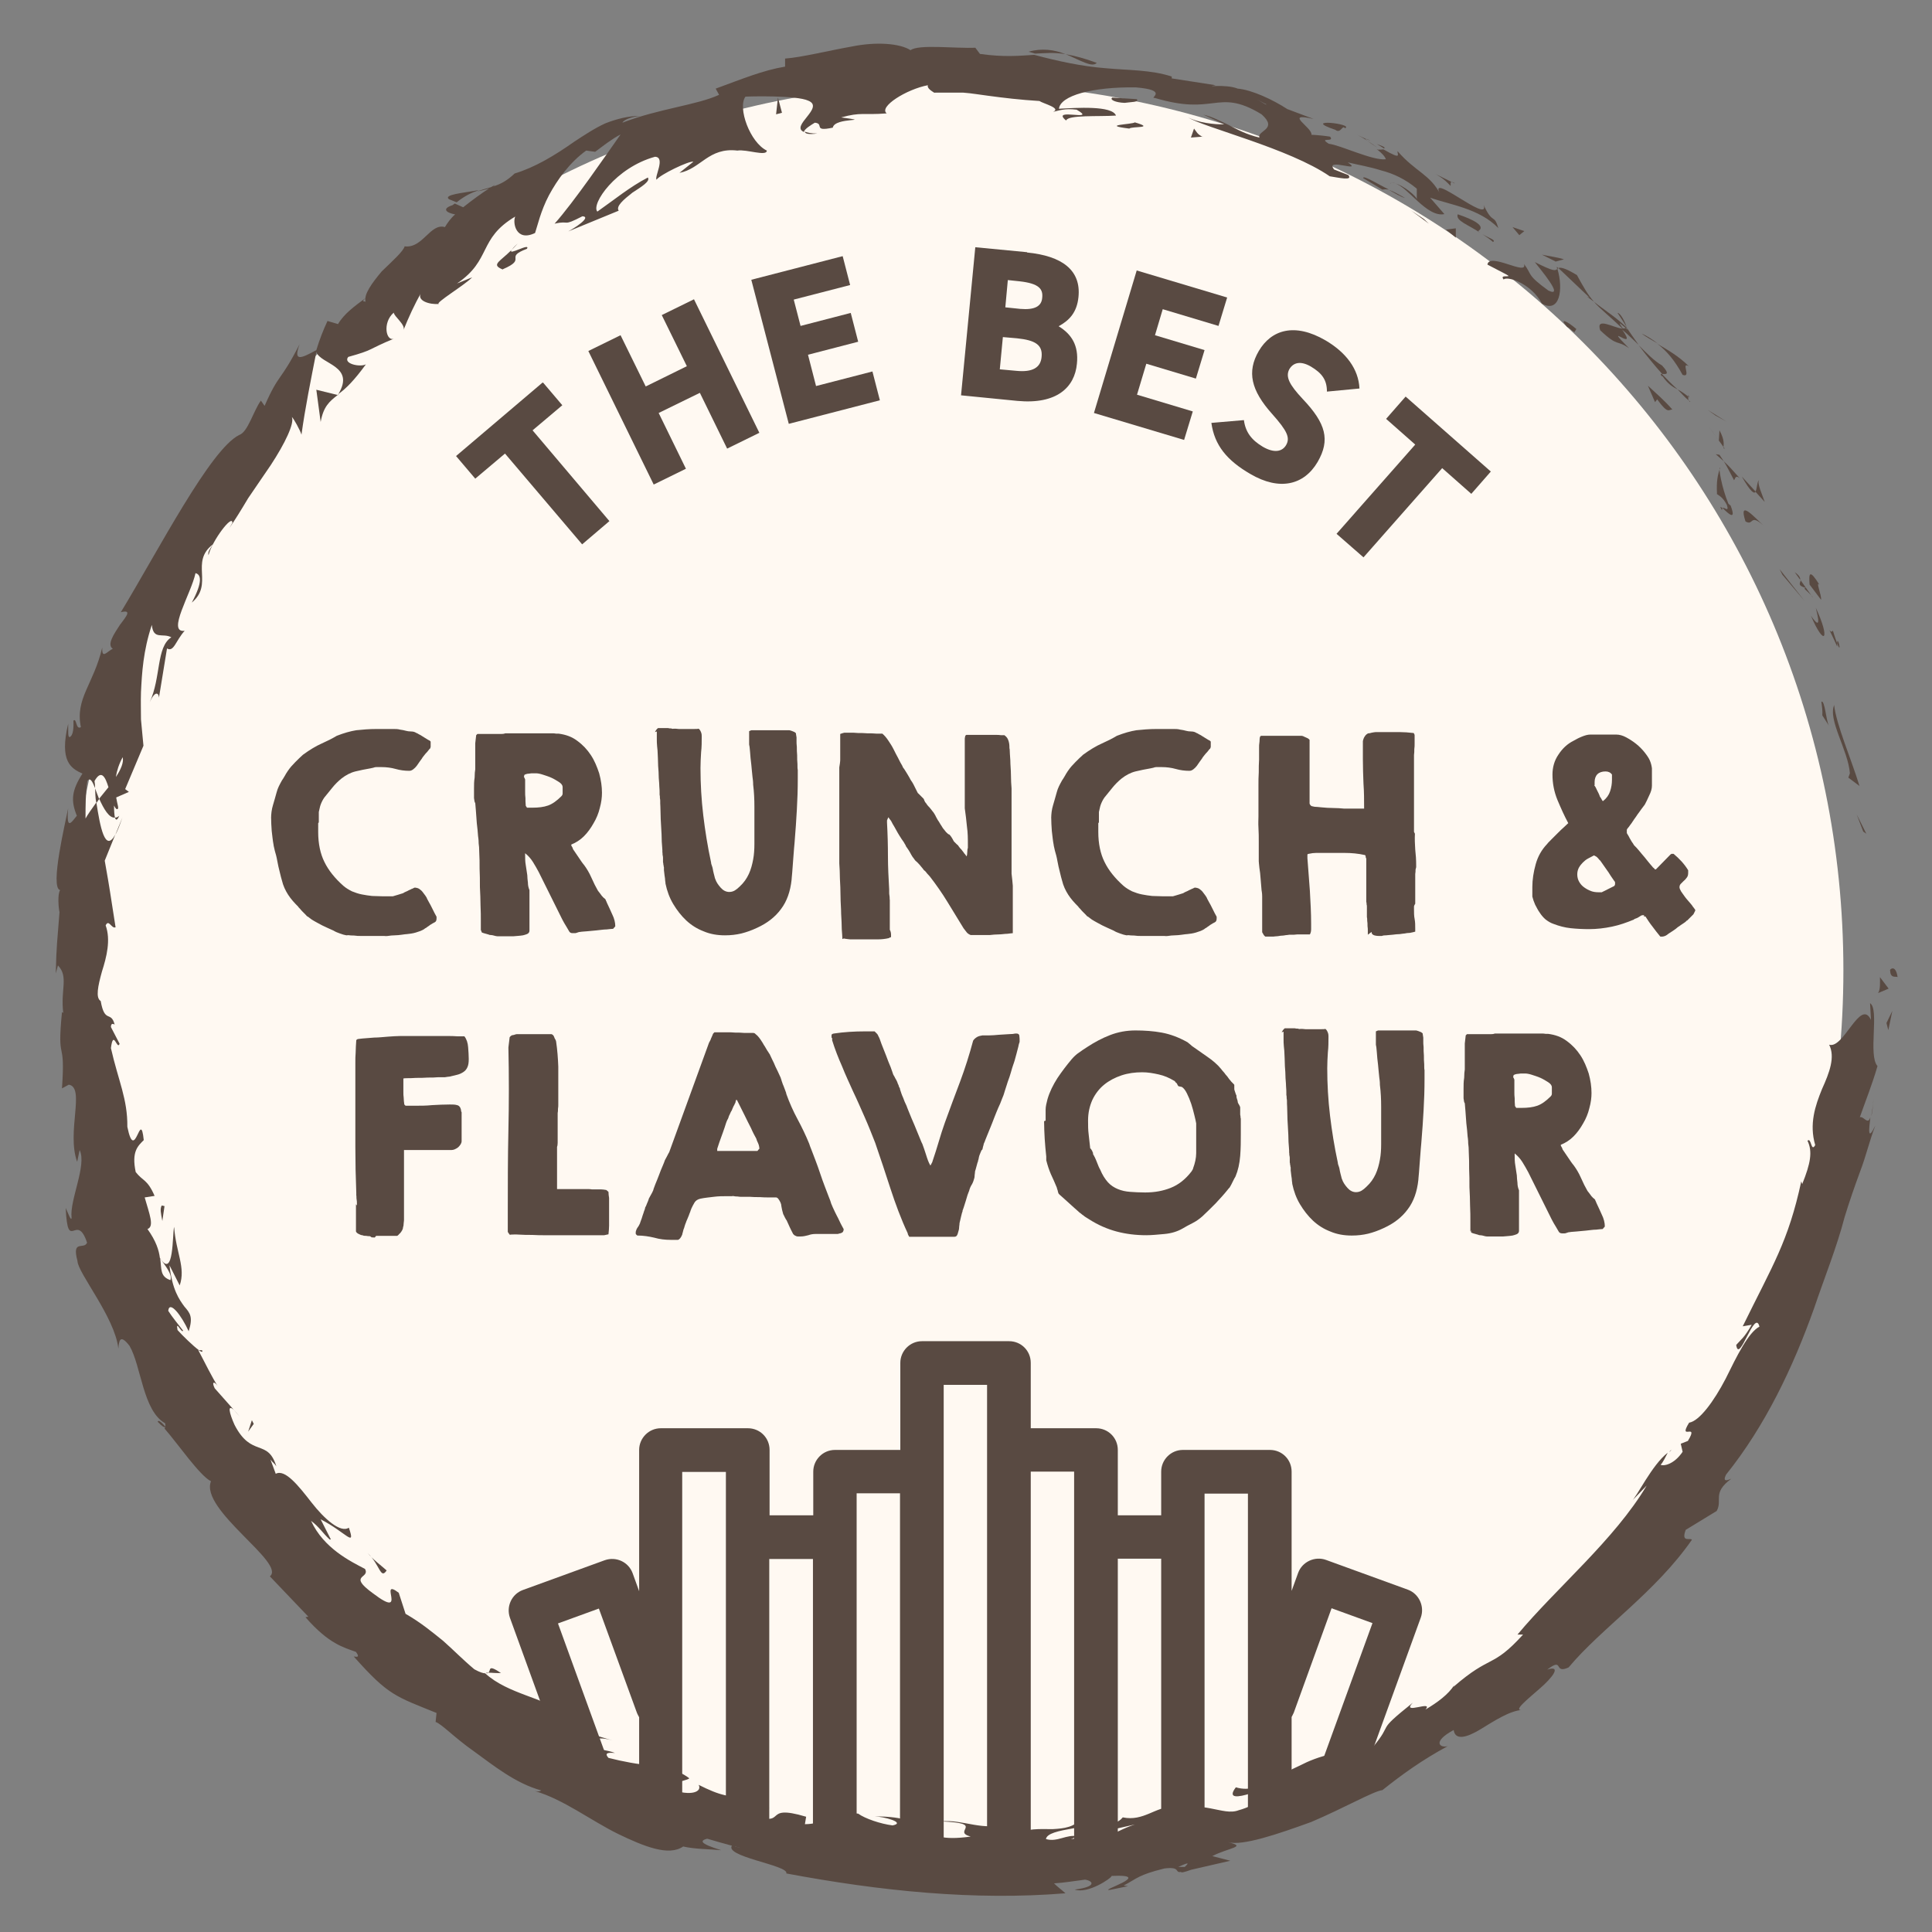 <svg xmlns="http://www.w3.org/2000/svg" xmlns:xlink="http://www.w3.org/1999/xlink" id="Layer_1" viewBox="0 0 62.36 62.36"><rect x="0" y="0" width="62.36" height="62.36" fill="#808080" stroke="none"/><defs><style>.cls-1{fill:none;}.cls-2{fill:#fff9f2;}.cls-3{fill:#594a42;}.cls-4{clip-path:url(#clippath-1);}.cls-5{clip-path:url(#clippath);}</style><clipPath id="clippath"><path class="cls-1" d="M2.12,31.53c0,16.03,13,29.03,29.03,29.03s29.03-13,29.03-29.03S47.19,2.5,31.16,2.5,2.12,15.5,2.12,31.53"></path></clipPath><clipPath id="clippath-1"><path class="cls-1" d="M2.12-45.26c0,16.03,13,29.03,29.03,29.03s29.03-13,29.03-29.03-13-29.03-29.03-29.03S2.12-61.29,2.12-45.26"></path></clipPath></defs><path class="cls-2" d="M30.85,59.97c15.82,0,28.65-12.83,28.65-28.65S46.68,2.68,30.85,2.68,2.21,15.51,2.21,31.33s12.82,28.65,28.65,28.65"></path><path class="cls-3" d="M17.53,12.35l.62.73-.96.81,2.48,2.93-.88.75-2.49-2.93-.96.81-.62-.73,2.79-2.37Z"></path><path class="cls-3" d="M20.85,12.47l1.32-.65-.81-1.65,1.04-.51,2.11,4.31-1.04.51-.88-1.8-1.33.65.88,1.8-1.04.51-2.11-4.31,1.04-.51.81,1.65Z"></path><path class="cls-3" d="M27.2,8.27l.24.93-1.82.47.22.85,1.62-.42.24.93-1.62.42.26,1.01,1.82-.47.24.93-2.94.76-1.21-4.65,2.94-.76Z"></path><path class="cls-3" d="M33.15,8.15c1.13.11,1.75.57,1.66,1.44-.05.49-.29.75-.64.94.42.26.65.62.59,1.21-.07.76-.65,1.32-1.92,1.2l-1.82-.18.46-4.78,1.67.16ZM32.26,11.92l.55.05c.51.05.78-.1.81-.45.04-.39-.21-.54-.79-.6l-.46-.04-.1,1.05ZM32.45,9.92l.48.05c.46.04.69-.08.71-.36.03-.28-.1-.46-.73-.53l-.38-.04-.08.87Z"></path><path class="cls-3" d="M39.61,9.6l-.28.92-1.8-.54-.25.84,1.6.48-.28.92-1.6-.48-.3,1,1.8.54-.28.92-2.91-.87,1.38-4.6,2.91.87Z"></path><path class="cls-3" d="M42.83,12.64c0-.37-.15-.59-.52-.81-.33-.19-.56-.13-.69.08-.14.25,0,.51.43.97.75.79.89,1.32.48,2.03-.44.75-1.23.94-2.17.39-.76-.44-1.16-.93-1.26-1.65l1.05-.09c.05.38.24.64.61.86.38.22.63.15.75-.05.14-.24.04-.46-.45-1.01-.68-.76-.82-1.36-.43-2.03.4-.68,1.15-.93,2.16-.34.66.39,1.06.92,1.09,1.55l-1.05.1Z"></path><path class="cls-3" d="M48.12,15.22l-.63.72-.94-.83-2.54,2.88-.87-.76,2.54-2.88-.94-.83.63-.72,2.75,2.42Z"></path><path class="cls-3" d="M8.75,26.42c0-.15.02-.3.06-.43.04-.13.08-.28.12-.42.02-.07.04-.13.07-.19.03-.06.06-.12.1-.19,0,0,.02-.03.04-.06.02-.03.04-.07.06-.1.02-.04.04-.07.06-.1.02-.03.03-.05.04-.06.06-.09.14-.18.23-.27.09-.09.17-.17.25-.24.22-.16.42-.28.6-.36s.34-.16.49-.25c.23-.09.44-.15.63-.18.19-.02.41-.04.66-.04.04,0,.08,0,.14,0,.06,0,.12,0,.17,0s.11,0,.15,0c.04,0,.07,0,.08,0,.07,0,.14,0,.21.02.07.01.13.02.2.04.04.01.09.02.16.02.07,0,.13.02.17.05.02,0,.04.02.08.04.04.02.08.04.12.07.04.03.09.05.13.08s.07.04.09.05c.03.02.04.03.04.05,0,.02,0,.04,0,.07v.08s0,.02-.01.04-.01.03-.02.03c-.01.01-.03.03-.05.06-.02.03-.05.06-.08.09s-.05.07-.08.1c-.02.03-.04.05-.04.06-.02.03-.05.07-.08.11s-.06.09-.09.13c-.03.04-.07.08-.11.11-.04.03-.08.05-.13.05-.15,0-.3-.02-.44-.06s-.3-.06-.45-.06h-.18s-.04,0-.09.02c-.05.01-.08.02-.09.02-.17.03-.33.06-.49.1-.16.04-.31.12-.45.23-.11.09-.21.19-.29.29-.08.1-.17.21-.26.32-.05.07-.09.15-.12.23s-.04.17-.06.24c0,.01,0,.03,0,.06s0,.05,0,.08v.09s0,.05,0,.05c0,0,0,.02,0,.04,0,.02-.01.03-.02.04v.29c0,.37.07.7.2.96.13.27.34.53.61.77.08.07.18.13.28.18.1.04.21.08.32.1.11.02.22.04.33.05.11,0,.22.01.33.01h.34s.1-.03.17-.05c.07-.02.12-.04.16-.05,0,0,.02-.01.05-.03.03-.01.06-.03.09-.04.03-.02.06-.03.08-.04.03-.01.04-.02.06-.03,0,0,.02,0,.05-.02s.04-.02.06-.02h0s.09.01.13.04.08.06.11.1c.03.04.06.08.09.12.03.04.05.08.06.11.01.02.03.06.06.11.03.05.06.11.09.17.03.06.06.12.09.18.03.06.05.09.06.11v.06c0,.06-.02.1-.06.12-.04.02-.08.04-.14.08,0,0-.02.01-.04.03-.02.01-.04.03-.06.04-.02.02-.04.03-.06.04-.02.01-.03.02-.04.03-.08.05-.17.08-.27.11s-.19.04-.28.05c-.04,0-.09.01-.17.02s-.15.02-.23.02-.15.01-.22.02-.11,0-.12,0h-.65s-.07,0-.12,0c-.06,0-.11,0-.17-.01s-.12,0-.17-.01-.09,0-.11,0c-.06-.01-.13-.03-.21-.06-.08-.03-.14-.05-.2-.09-.13-.06-.25-.11-.37-.17-.11-.06-.23-.12-.34-.19-.01-.01-.04-.03-.08-.06-.02-.02-.04-.03-.06-.04-.01,0-.03-.03-.06-.06l-.09-.09s-.06-.06-.09-.1c-.03-.03-.05-.05-.06-.07-.12-.12-.23-.24-.32-.38s-.16-.29-.2-.46c-.02-.06-.04-.15-.07-.27-.03-.12-.06-.24-.08-.36s-.05-.23-.08-.33c-.02-.1-.04-.16-.04-.19-.03-.15-.04-.3-.06-.45-.01-.15-.02-.3-.02-.46Z"></path><path class="cls-3" d="M15.52,30.06c0-.07,0-.18,0-.33,0-.15,0-.32-.01-.51,0-.19-.01-.38-.02-.59,0-.21,0-.4-.01-.59,0-.19,0-.35-.01-.5,0-.15-.01-.26-.02-.32,0-.03,0-.11-.02-.24-.01-.13-.02-.26-.04-.41-.01-.14-.02-.28-.03-.41-.01-.13-.02-.21-.02-.24-.02-.02-.03-.07-.04-.16,0-.09,0-.19,0-.31,0-.12,0-.23.02-.35,0-.12.01-.21.02-.27v-.19c0-.09,0-.17,0-.26,0-.09,0-.17,0-.25v-.14l.03-.26.04-.04s.06,0,.13,0c.06,0,.13,0,.19,0s.13,0,.19,0c.06,0,.1,0,.13,0,.02,0,.07,0,.13,0,.07,0,.11-.01.13-.02h1.32s.03,0,.07,0c.04,0,.08,0,.12,0,.04,0,.09,0,.13.01.04,0,.07,0,.08,0,.23.03.43.1.6.23.18.13.32.28.44.46.12.18.2.38.27.59.06.22.09.43.09.63,0,.15-.02.31-.07.49-.04.17-.11.34-.2.49-.09.16-.19.3-.31.42-.12.12-.26.21-.41.27v.03s.02.04.04.07c.01.04.02.06.03.07.05.07.11.16.17.25s.12.18.18.25c.08.11.16.24.23.4s.14.3.21.42c.01.01.03.04.07.09s.06.09.08.1c0,0,.02.03.05.05s.04.04.05.05c0,0,0,.02.02.05.01.03.02.05.02.05.05.11.11.23.17.37.07.14.1.27.1.39h0s-.07.08-.07.08c-.04,0-.11.01-.21.02-.1,0-.21.02-.32.03-.11.01-.22.02-.32.03s-.17.01-.21.02c-.01,0-.04,0-.09.02s-.07.02-.08.02h-.08c-.05,0-.09-.02-.11-.06-.02-.04-.05-.08-.07-.12-.02-.03-.05-.08-.09-.15-.04-.08-.07-.12-.08-.15l-.74-1.49c-.06-.11-.12-.22-.19-.33-.07-.11-.15-.2-.25-.28v.05c0,.11,0,.22.02.33.02.11.03.22.05.33,0,.07.01.15.02.24,0,.09.02.17.05.24v1.31c0,.05-.03.09-.08.11-.05.02-.09.03-.13.04-.12.02-.22.02-.3.03-.08,0-.18,0-.3,0h-.17s-.03,0-.06,0c-.03,0-.06-.01-.1-.02s-.07-.02-.11-.02c-.04,0-.06-.01-.08-.02-.02,0-.06-.02-.11-.03s-.08-.03-.09-.03c-.01,0-.02-.02-.02-.04s0-.03,0-.04ZM16.91,25.06s0,.02.02.05c.01.03.02.04.02.05v.21s0,.11,0,.18c0,.07,0,.14.01.21,0,.07,0,.15.01.25l.04.06s.04,0,.06,0h.11c.2,0,.37-.02.51-.07.14-.05.28-.15.43-.3.03-.03.04-.06.04-.09v-.1s0-.02,0-.03c0-.01,0-.02,0-.03v-.05c0-.05-.04-.11-.12-.16s-.16-.1-.25-.14c-.09-.04-.19-.07-.28-.1s-.17-.04-.21-.04c-.02,0-.04,0-.09,0-.04,0-.08,0-.13.01-.04,0-.08.01-.11.02s-.05.02-.05.04v.02Z"></path><path class="cls-3" d="M21.14,23.63c.03-.06.06-.1.1-.13h.23s.02,0,.05,0,.06,0,.09.01c.03,0,.06,0,.08.01s.04,0,.06,0c.03,0,.09,0,.16.01.08,0,.16,0,.24,0s.17,0,.24,0c.08,0,.13,0,.16-.01.04.03.06.07.08.12.02.05.02.1.02.13,0,.17,0,.34-.02.51-.01.17-.02.34-.02.51,0,.52.03,1.03.09,1.53.06.5.14,1,.25,1.51,0,.03.01.07.03.12s.03.11.04.17.03.11.04.16.02.08.03.1c.03.09.09.18.17.27.08.09.17.14.28.14.07,0,.13-.02.18-.05.05-.03.1-.07.16-.13.13-.12.22-.25.29-.4.07-.15.11-.31.14-.47.03-.16.04-.33.04-.5v-.49c0-.24,0-.47,0-.71,0-.23-.01-.47-.04-.71,0-.03,0-.11-.02-.24-.01-.13-.03-.26-.04-.41-.02-.14-.03-.28-.04-.41-.01-.13-.02-.21-.03-.24,0,0,0-.05,0-.11,0-.07,0-.11,0-.15,0-.02,0-.05,0-.09,0-.04,0-.07,0-.08l.07-.03h1.22s.03,0,.08.02.08.03.1.04c0,0,0,.01.02.02.01,0,.02.01.02.02,0,.02.01.06.02.13,0,.07,0,.11,0,.14,0,.03,0,.08.01.17,0,.08,0,.18.01.27,0,.1,0,.19.01.28,0,.09,0,.16.01.19v.28c0,.34-.01.67-.03,1.01-.02.34-.04.67-.07,1.01,0,.03-.01.11-.02.23-.01.12-.02.25-.03.39s-.02.27-.03.4c-.01.12-.02.2-.02.23-.04.37-.15.69-.34.94-.19.26-.45.46-.78.61-.17.08-.34.14-.5.18-.17.04-.34.06-.53.06-.25,0-.48-.04-.69-.13-.21-.08-.4-.2-.56-.35-.16-.15-.3-.33-.42-.53s-.2-.42-.25-.66c0-.01,0-.04-.01-.09,0-.05-.01-.11-.02-.17s-.01-.12-.02-.17c0-.05,0-.08,0-.09,0,0,0-.02-.01-.04,0-.02,0-.04-.01-.06,0-.02,0-.05-.01-.07,0-.02,0-.03,0-.04,0-.02,0-.04,0-.08,0-.03,0-.07-.01-.1s0-.07-.01-.1c0-.03,0-.05,0-.06,0-.04-.01-.13-.02-.28,0-.15-.01-.31-.02-.48s-.02-.33-.02-.48c0-.15-.01-.24-.01-.28,0-.01,0-.03,0-.06,0-.03,0-.07-.01-.11,0-.04,0-.08-.01-.11,0-.03,0-.06,0-.07,0-.03,0-.1-.01-.21,0-.11-.02-.23-.02-.36,0-.13-.02-.25-.02-.38s-.01-.21-.01-.27c0-.09-.01-.18-.02-.27s-.01-.17-.01-.26v-.22Z"></path><path class="cls-3" d="M27.19,30.31c0-.07-.01-.18-.02-.32,0-.15-.01-.31-.02-.49,0-.18-.02-.37-.02-.57,0-.2-.01-.39-.02-.57,0-.18-.01-.34-.02-.49,0-.14,0-.25,0-.32v-.2c0-.12,0-.25,0-.4,0-.15,0-.29,0-.44v-.62c0-.13,0-.27,0-.42,0-.15,0-.29,0-.42v-.28s.01-.07.02-.13.01-.11.01-.13c0-.03,0-.08,0-.16,0-.08,0-.16,0-.25s0-.17,0-.25c0-.08,0-.13,0-.16.05-.02.1-.03.13-.04.03,0,.07,0,.12,0h.13s.1,0,.2.01c.1,0,.19,0,.3.01.1,0,.2,0,.29.01.09,0,.16,0,.19,0,.07.06.13.13.19.22.06.09.12.18.17.28.05.1.1.2.15.29.05.1.09.18.14.26,0,.02.02.05.06.1.03.05.06.1.1.16.03.06.07.11.09.16.03.05.05.08.06.09,0,.01.02.03.04.07s.04.08.06.12.04.08.06.12c.02.04.03.06.04.06l.17.17s.02.03.03.07c.02.04.03.06.04.06,0,0,.02.03.04.06.02.03.05.06.08.09.03.04.06.07.08.1.02.03.04.05.04.05.01.01.02.03.04.06s.02.04.03.05c0,.01.02.04.04.08.02.04.05.09.08.13.03.05.05.09.08.13.02.04.04.06.05.08,0,0,.02.02.05.06.03.03.04.06.06.07.03.03.05.05.07.06.02,0,.04.02.06.05.01.01.03.04.06.09.03.05.04.08.05.09,0,0,.03.03.06.06.04.04.06.06.07.06,0,.01.02.03.04.06.02.03.04.05.07.08.02.03.05.06.07.09.02.03.03.05.04.05,0,0,.01.02.03.04.01.02.02.03.03.04.01-.02.02-.07.02-.13,0-.07.01-.12.02-.14v-.09c0-.2,0-.4-.03-.6-.02-.2-.04-.39-.07-.59v-2.24s0-.04.01-.07c0-.03.02-.05.04-.06h.07s.07,0,.1,0c.04,0,.07,0,.1,0h.15s.07,0,.1,0c.03,0,.07,0,.1,0h.05s.06,0,.11,0c.05,0,.11,0,.17,0,.06,0,.12,0,.17.01.05,0,.09,0,.11,0,.04.03.07.06.09.09s.04.08.05.12c.01.04.02.09.02.13,0,.04,0,.09.01.12,0,.08.01.19.02.35,0,.15.02.31.02.47,0,.16.01.31.02.44,0,.13,0,.22,0,.25,0,.06,0,.16,0,.29,0,.13,0,.28,0,.44v1.04c0,.16,0,.31,0,.44,0,.13,0,.23,0,.29.02.15.03.28.04.39,0,.12,0,.25,0,.4,0,.03,0,.06,0,.11,0,.04,0,.09,0,.13s0,.08,0,.12c0,.03,0,.05,0,.06,0,.03,0,.07,0,.14,0,.07,0,.14,0,.22,0,.08,0,.15,0,.21,0,.07,0,.11,0,.14-.03,0-.09.01-.18.02-.09,0-.18.02-.28.02-.1,0-.19.01-.28.02-.09,0-.15,0-.18,0h-.44c-.05-.02-.1-.05-.13-.09-.04-.05-.07-.09-.1-.13-.17-.28-.35-.57-.52-.85-.17-.28-.36-.55-.56-.81-.02-.02-.04-.05-.09-.1-.04-.05-.07-.09-.09-.1-.01,0-.03-.03-.06-.07-.03-.04-.07-.08-.1-.12-.04-.04-.07-.08-.11-.11s-.05-.06-.06-.07c-.01-.01-.03-.04-.06-.08s-.05-.09-.08-.14c-.03-.05-.06-.1-.09-.14-.03-.04-.05-.07-.05-.09,0,0-.03-.04-.06-.1-.04-.06-.06-.09-.07-.1-.01-.02-.03-.05-.07-.11s-.07-.12-.11-.19c-.04-.07-.07-.13-.11-.19-.03-.06-.05-.1-.06-.11,0,0-.02-.02-.04-.05s-.03-.05-.04-.05c0,0,0,.02-.02.05-.01.03-.02.05-.02.05v.07c.02.36.03.73.03,1.08,0,.36.02.72.04,1.08,0,.01,0,.04,0,.08,0,.04,0,.08.01.13s0,.09.01.13c0,.04,0,.06,0,.08v.88c.03.05.04.11.04.17,0,.01,0,.02,0,.02,0,0,0,0,0,.02v.02s0,.01-.03.02c-.02,0-.03.01-.04.02-.13.03-.25.04-.36.04s-.24,0-.37,0h-.5s-.05,0-.11-.01-.1-.01-.11-.02Z"></path><path class="cls-3" d="M33.93,26.42c0-.15.02-.3.06-.43.04-.13.08-.28.12-.42.02-.07.04-.13.07-.19.03-.06.06-.12.1-.19,0,0,.02-.03.04-.06.02-.03.04-.07.06-.1.02-.04.04-.07.06-.1.02-.03.03-.05.04-.06.06-.09.14-.18.23-.27.09-.09.17-.17.25-.24.22-.16.42-.28.6-.36s.34-.16.49-.25c.23-.09.44-.15.63-.18.19-.02.41-.04.66-.04.04,0,.08,0,.14,0,.06,0,.12,0,.17,0s.11,0,.15,0c.04,0,.07,0,.08,0,.07,0,.14,0,.21.02.07.01.13.02.2.04.04.01.09.02.16.02.07,0,.13.02.17.05.02,0,.04.02.08.04.04.02.08.04.12.07.04.03.09.05.13.08s.07.04.09.05c.03.02.04.03.04.05,0,.02,0,.04,0,.07v.08s0,.02-.01.04-.01.03-.02.03c-.01.01-.03.03-.05.06-.02.03-.05.06-.08.09s-.05.07-.08.1c-.02.03-.04.05-.04.06-.02.03-.05.07-.08.11s-.06.09-.09.13c-.03.04-.07.08-.11.11-.04.03-.08.05-.13.05-.15,0-.3-.02-.44-.06s-.3-.06-.45-.06h-.18s-.04,0-.09.02c-.05.01-.08.02-.09.02-.17.03-.33.06-.49.1-.16.04-.31.12-.45.23-.11.09-.21.19-.29.29-.08.1-.17.21-.26.32-.05.07-.09.15-.12.23s-.04.17-.06.24c0,.01,0,.03,0,.06s0,.05,0,.08v.09s0,.05,0,.05c0,0,0,.02,0,.04,0,.02-.01.03-.02.04v.29c0,.37.07.7.2.96.13.27.34.53.61.77.08.07.18.13.28.18.1.04.21.08.32.1.11.02.22.04.33.05.11,0,.22.01.33.01h.34s.1-.03.17-.05c.07-.02.12-.04.16-.05,0,0,.02-.01.05-.03.03-.01.06-.03.09-.04.03-.02.06-.03.08-.04.03-.01.04-.02.06-.03,0,0,.02,0,.05-.02s.04-.02.06-.02h0s.09.01.13.04.08.06.11.1c.03.04.06.08.09.12.03.04.05.08.06.11.01.02.03.06.06.11.03.05.06.11.09.17.03.06.06.12.09.18.03.06.05.09.06.11v.06c0,.06-.02.1-.06.12-.04.02-.08.04-.14.08,0,0-.02.01-.04.03-.02.01-.04.03-.06.04-.02.02-.04.03-.06.04-.02.01-.03.02-.04.03-.08.05-.17.08-.27.11s-.19.04-.28.05c-.04,0-.09.01-.17.02s-.15.02-.23.02-.15.01-.22.02-.11,0-.12,0h-.65s-.07,0-.12,0c-.06,0-.11,0-.17-.01s-.12,0-.17-.01-.09,0-.11,0c-.06-.01-.13-.03-.21-.06-.08-.03-.14-.05-.2-.09-.13-.06-.25-.11-.37-.17-.11-.06-.23-.12-.34-.19-.01-.01-.04-.03-.08-.06-.02-.02-.04-.03-.06-.04-.01,0-.03-.03-.06-.06l-.09-.09s-.06-.06-.09-.1c-.03-.03-.05-.05-.06-.07-.12-.12-.23-.24-.32-.38s-.16-.29-.2-.46c-.02-.06-.04-.15-.07-.27-.03-.12-.06-.24-.08-.36s-.05-.23-.08-.33c-.02-.1-.04-.16-.04-.19-.03-.15-.04-.3-.06-.45-.01-.15-.02-.3-.02-.46Z"></path><path class="cls-3" d="M44.15,30.17s0-.06,0-.11c0-.06,0-.11-.01-.17,0-.06,0-.12-.01-.17,0-.05,0-.09-.01-.12v-.28s0-.02,0-.05c0-.03,0-.05-.01-.08,0-.03,0-.06-.01-.08,0-.03,0-.04,0-.06v-.91s0-.04,0-.09,0-.09,0-.13c0-.05,0-.09,0-.13,0-.04,0-.07,0-.08-.01-.01-.02-.03-.02-.06s-.01-.04-.02-.05c-.22-.05-.44-.07-.67-.07h-.91c-.07,0-.15.01-.24.03-.03,0-.04.02-.04.03v.11c.03.35.05.7.08,1.06.02.36.04.71.04,1.06v.17c0,.06-.01.12-.04.17-.03,0-.07,0-.13,0s-.13,0-.19,0-.13,0-.19.01c-.06,0-.1,0-.12,0-.02,0-.05,0-.1.01-.05,0-.11.02-.17.02s-.12.02-.17.02c-.05,0-.09.01-.1.01h-.27s-.05-.04-.06-.07c-.02-.03-.03-.05-.04-.07,0-.04,0-.12,0-.23,0-.11,0-.22,0-.35s0-.24,0-.35c0-.11,0-.18,0-.22,0-.03,0-.1-.02-.21-.01-.11-.02-.23-.03-.36-.01-.13-.02-.25-.04-.36-.01-.11-.02-.18-.02-.21,0-.02,0-.09,0-.21,0-.12,0-.26,0-.41,0-.15,0-.31-.01-.46s0-.28,0-.37v-.71c0-.06,0-.16,0-.29,0-.14,0-.28.01-.42,0-.15,0-.28.01-.41,0-.13,0-.21,0-.26,0-.03,0-.07,0-.13,0-.05,0-.11.01-.16s0-.12.02-.19l.03-.03h1.31s.04,0,.09.03c.04.02.07.03.09.04.02.01.04.02.05.03l.03.03v2.06s.02.06.07.08c.04.01.08.02.09.02.05,0,.13.01.24.02s.23.02.36.02.25.01.36.02c.11,0,.19,0,.24,0h.08s.08,0,.12,0c.04,0,.08,0,.12,0h.08c0-.27,0-.54-.02-.8-.01-.26-.02-.53-.02-.8v-.58s.02-.1.06-.15c.03-.05.07-.08.11-.1.01,0,.05,0,.11-.02.06-.01.1-.02.13-.02h.36c.16,0,.31,0,.43,0,.12,0,.27.01.44.03.02.03.03.05.03.07v.17s0,.04,0,.1c0,.06,0,.12-.01.18,0,.07,0,.13-.01.19,0,.06,0,.1,0,.11,0,.02,0,.09,0,.21,0,.12,0,.26,0,.41s0,.3,0,.46c0,.15,0,.27,0,.36,0,.06,0,.14,0,.24,0,.1,0,.2,0,.3s0,.19,0,.26c0,.08,0,.12,0,.13l.03.06c-.01.17,0,.34.01.51.02.17.03.34.03.51v.06s-.01.04-.02.08c0,.04,0,.09-.01.14,0,.05,0,.1,0,.14,0,.04,0,.07,0,.08v.74s-.04.06-.04.09c0,.04,0,.07,0,.09,0,.11,0,.21.02.31s.02.21.02.31v.1s-.1.03-.17.04c-.07,0-.12.01-.17.02-.03,0-.08.01-.16.02-.07,0-.15.01-.23.02s-.15.01-.22.02c-.07,0-.11.01-.13.02h-.09s-.09,0-.15-.02c-.06-.02-.09-.05-.09-.11Z"></path><path class="cls-3" d="M53.07,29.54h-.05s-.03,0-.06.02c-.03.02-.05.03-.08.05-.03.02-.06.03-.09.04-.03.01-.05.02-.05.03-.24.1-.47.18-.71.23-.24.05-.49.08-.74.08-.2,0-.4-.01-.59-.03-.19-.02-.38-.07-.56-.14-.09-.03-.17-.08-.25-.14-.07-.06-.14-.14-.19-.22-.06-.08-.1-.17-.15-.26-.04-.09-.07-.18-.09-.26v-.31c0-.24.04-.49.11-.74.07-.25.19-.46.36-.64.02-.03.06-.07.13-.14.07-.07.13-.13.21-.21s.14-.14.21-.2.11-.11.14-.13c-.13-.24-.24-.49-.35-.75-.11-.27-.16-.54-.16-.82,0-.23.06-.45.19-.64.13-.2.29-.35.49-.45.07-.04.16-.09.26-.13.1-.04.19-.07.28-.07h.84c.1,0,.21.03.32.09.11.06.22.13.32.21.1.08.19.17.27.27s.14.19.17.26c.04.09.06.18.07.26,0,.08,0,.17,0,.27v.29c0,.1-.03.2-.09.32-.05.12-.1.21-.14.29-.01.01-.03.04-.06.08s-.07.09-.11.15c-.04.05-.08.11-.12.17-.04.05-.07.1-.09.13-.01.01-.02.03-.04.06s-.04.05-.06.08c-.02.03-.04.06-.06.08s-.03.04-.04.06v.1s0,.02.03.06c.02.03.04.07.06.11.02.04.05.08.07.12.03.04.05.07.06.09,0,.01.03.04.09.1.05.06.11.12.17.2.06.07.13.15.19.23s.12.14.16.19c0,.01.02.02.04.04.02.01.03.03.03.04h.04l.47-.48s.02-.01.03-.02c.02,0,.03,0,.04,0h.03c.19.16.35.33.47.53,0,.01,0,.03,0,.04,0,.02,0,.03,0,.04,0,.06-.01.11-.04.15s-.06.08-.1.11c-.04.04-.07.07-.1.1-.03.03-.04.07-.04.11,0,.03.02.08.05.13.03.05.08.11.12.17s.1.12.14.17.08.09.1.12c0,.01.02.03.05.07s.04.06.05.07c0,0,0,.03-.02.06-.02.04-.03.06-.04.08l-.09.09c-.05.05-.09.09-.11.11,0,0-.02,0-.04.03-.02.02-.05.04-.08.06-.03.02-.06.04-.09.06s-.05.04-.07.05c-.01,0-.04.03-.09.07-.05.04-.09.06-.1.07-.06.04-.13.08-.19.13-.06.04-.13.06-.21.05-.09-.11-.17-.21-.25-.32-.08-.1-.16-.22-.23-.33h-.05ZM50.91,28.22c0,.09.02.17.06.24s.09.13.16.18c.07.05.14.09.22.12.08.03.16.04.25.04h.1s.04-.02.08-.04.08-.04.12-.06c.04-.02.08-.04.12-.06.04-.02.06-.03.08-.04.02-.02.03-.04.03-.07,0-.02,0-.04,0-.05,0-.01-.01-.03-.03-.05-.03-.04-.06-.09-.11-.16-.04-.07-.09-.14-.14-.21-.05-.07-.1-.14-.14-.2-.04-.06-.07-.1-.09-.11-.02-.03-.04-.05-.07-.08s-.07-.04-.1-.06c-.06.03-.13.07-.19.1s-.12.08-.17.13c-.05.05-.09.1-.13.17-.03.06-.05.13-.05.21ZM51.46,25.35s.01.01.03.04.03.06.05.1c.02.04.04.08.06.12.02.04.03.07.04.1,0,0,.01.02.02.03s.02.03.03.05c.01.02.02.03.03.05,0,.01.02.02.03.01.11-.09.18-.19.22-.31.04-.12.06-.24.06-.37v-.17c-.05-.07-.12-.1-.21-.1-.11,0-.2.03-.26.09s-.09.15-.09.25v.1Z"></path><path class="cls-3" d="M11.52,38.91s0-.04,0-.07c0-.04,0-.08-.01-.13s0-.09-.01-.13c0-.04,0-.07,0-.08-.02-.5-.03-.99-.03-1.48v-2.44c0-.07,0-.17,0-.28,0-.11,0-.22.01-.33,0-.11.01-.24.02-.4l.04-.03s.05-.01.16-.02c.11-.01.24-.02.38-.03.15,0,.3-.02.45-.03.16-.01.28-.02.38-.02h.06s.08,0,.12,0,.09,0,.14,0h.25c.06,0,.12,0,.17,0,.06,0,.11,0,.15,0h.08s.11,0,.21,0c.1,0,.22,0,.34,0s.23,0,.34.01c.11,0,.18,0,.22,0,.07.09.11.21.12.35.01.14.02.26.02.38,0,.11-.01.19-.04.26-.03.07-.07.12-.13.16-.06.04-.12.07-.2.09-.08.02-.16.04-.25.06-.03,0-.08.01-.15.02-.08,0-.13,0-.15,0-.04,0-.12,0-.23.01-.11,0-.23,0-.36.01-.13,0-.25,0-.36.01-.11,0-.19,0-.24.01v.27s0,.1,0,.16c0,.07,0,.13.01.19,0,.07.01.14.02.22l.04.04h.29c.19,0,.38,0,.57-.02.19-.01.38-.02.57-.02.09,0,.17,0,.23.02.06.01.11.06.13.15,0,.02,0,.05.02.08,0,.02,0,.03,0,.05v.88c0,.07-.04.13-.11.2-.08.06-.15.09-.22.09h-1.53v2.25s0,.05-.01.11c0,.06-.01.11-.02.13,0,.06-.04.13-.1.2-.01,0-.03.03-.05.05-.02.02-.04.03-.04.03h-.68s-.03.04-.04.05-.03,0-.06,0h-.03s-.02,0-.04-.02-.03-.02-.04-.02c-.03,0-.07,0-.11-.01-.04,0-.08,0-.12-.02-.04,0-.08-.02-.12-.04-.04-.02-.07-.04-.09-.08v-.88Z"></path><path class="cls-3" d="M16.46,39.86s-.06-.07-.07-.1v-.62c0-.9,0-1.78.02-2.66.02-.88.02-1.77,0-2.67l.04-.33s.02-.03.05-.05c.03-.02.05-.02.06-.02.02,0,.04-.01.07-.02s.05-.01.06-.01h1.11s.03.01.05.03c.02.02.03.04.04.07.01.03.02.05.04.08.01.03.02.04.02.06.04.27.06.54.07.81,0,.27,0,.55,0,.82,0,.05,0,.11,0,.19,0,.08,0,.12,0,.13,0,.01,0,.04,0,.08,0,.04,0,.09-.01.14,0,.05,0,.1-.01.14,0,.04,0,.07,0,.08v.75s0,.07,0,.13-.01.11-.02.13v1.36s.12,0,.22,0,.22,0,.34,0,.23,0,.34,0c.1,0,.18,0,.22.01.04,0,.08,0,.13,0s.11,0,.16,0c.06,0,.12.01.18.02l.07.06c0,.07.01.13.02.2,0,.06,0,.11,0,.17s0,.1,0,.14v.14c0,.06,0,.13,0,.21s0,.16,0,.23c0,.09-.01.18-.02.28l-.14.03h-1.62c-.05,0-.15,0-.28,0-.13,0-.27,0-.42-.01-.15,0-.28,0-.42-.01s-.22,0-.28,0Z"></path><path class="cls-3" d="M20.55,39.86s-.03-.02-.03-.04v-.06s.02-.09.06-.14c.04-.05.06-.1.08-.14,0-.02.02-.05.03-.09.02-.04.03-.09.05-.15.02-.06.04-.11.05-.15.02-.04.03-.08.03-.09,0-.02.01-.04.03-.07.01-.03.03-.07.04-.1.02-.04.03-.07.04-.1.01-.03.02-.05.02-.06,0,0,.02-.02.03-.05.02-.03.03-.06.05-.09.02-.03.03-.06.04-.08s.02-.04.02-.05c0-.02.03-.08.06-.17.04-.09.08-.2.12-.3.04-.11.08-.21.12-.3.04-.09.06-.15.07-.18.01-.02.03-.06.07-.13.03-.07.06-.11.07-.13l1.28-3.52s.01-.03.03-.06.03-.06.04-.09c.01-.03.03-.06.04-.09.01-.03.02-.05.03-.07l.04-.04h.24s.07,0,.16,0c.08,0,.18,0,.28.01.1,0,.19,0,.28.01.08,0,.14,0,.17,0,.04,0,.07,0,.1,0s.07,0,.1.04c.04.03.08.07.11.11.03.04.06.08.09.13.02.03.04.06.06.1.03.04.05.08.08.13.02.04.05.08.07.11.02.04.03.05.04.06.02.04.04.09.08.17.04.08.08.16.11.24.04.08.08.16.11.23s.05.11.06.13c0,.02.02.05.03.1.02.05.03.1.06.16.02.06.04.11.06.16.02.05.03.08.03.1.1.28.22.55.36.81.14.26.27.53.38.8.01.03.03.1.07.19.04.1.08.21.13.34.05.13.1.27.15.42s.1.29.15.42c.05.13.09.24.13.34.04.09.06.16.07.19,0,.02.03.07.06.15.04.08.06.13.07.15s.03.06.06.12c.03.05.05.1.08.16.03.06.05.11.08.16.03.05.04.08.06.11v.03s-.01.05-.03.07-.05.03-.08.04c-.03,0-.06.02-.09.02s-.06,0-.07,0h-.64c-.07,0-.15.01-.23.04-.08.02-.16.04-.24.04-.04,0-.08,0-.1,0-.03,0-.06-.01-.11-.04l-.02-.02-.02-.02c-.05-.09-.08-.16-.11-.22-.02-.05-.06-.13-.1-.22-.01-.01-.03-.04-.06-.1-.03-.06-.04-.09-.05-.1-.03-.1-.05-.19-.06-.26,0-.07-.04-.16-.11-.25,0,0-.02-.01-.03-.02s-.03-.01-.04-.01c-.04,0-.11,0-.21,0-.1,0-.2,0-.31-.01-.11,0-.22,0-.32-.01-.1,0-.17,0-.21,0-.01,0-.03,0-.07,0-.03,0-.07,0-.11-.01-.04,0-.08,0-.12-.01s-.06,0-.06,0h-.15c-.15,0-.29,0-.44.02s-.29.03-.43.06c-.09.02-.15.06-.19.12-.04.07-.08.14-.11.21,0,.02-.02.04-.03.09-.02.04-.03.08-.05.13s-.04.09-.05.12-.03.06-.03.07c0,0-.01.04-.03.08-.01.04-.03.08-.04.13-.02.04-.03.09-.04.13-.01.04-.02.06-.02.08-.04.1-.09.16-.14.17-.05,0-.13,0-.23,0-.18,0-.36-.02-.53-.07-.17-.04-.35-.07-.55-.07ZM23.77,35.49s-.01.02-.02.04c0,.02-.01.03-.01.04,0,.01,0,.03-.02.05-.01.03-.02.05-.04.08-.01.03-.03.06-.04.09-.01.03-.02.05-.02.05,0,0-.01.02-.03.05-.01.03-.03.06-.04.09-.02.03-.03.07-.04.1s-.02.05-.03.06c-.03.06-.06.15-.09.25-.04.11-.07.21-.11.31-.04.1-.08.23-.13.38v.07h1.29s.02,0,.03-.03c.02-.02.03-.03.04-.04v-.03s-.01-.09-.04-.15-.05-.11-.06-.15c-.05-.09-.11-.2-.17-.34-.07-.14-.14-.27-.2-.4s-.15-.29-.24-.48l-.03-.04Z"></path><path class="cls-3" d="M26.84,33.49s0-.06,0-.08c0-.02.02-.04.07-.05.33-.05.67-.07,1.01-.07h.31s.06.06.08.08c.02.02.03.05.05.09.02.03.05.11.09.23.05.12.1.25.15.38.05.14.1.26.15.38.04.12.07.19.08.23,0,.01.02.03.04.07.02.04.04.08.06.11.02.04.04.08.05.12.02.04.03.06.03.07,0,0,0,.02.02.05s.02.04.02.06c.03.09.06.19.1.27.03.09.07.18.11.26.01.03.04.11.09.23.05.12.1.25.16.38.06.14.11.27.16.39.05.12.08.2.1.23.04.11.08.22.12.35.04.13.08.25.14.35.01-.01.02-.03.04-.07.02-.03.03-.06.03-.07.07-.21.14-.42.2-.63.06-.21.13-.42.2-.62.16-.45.33-.89.49-1.32.16-.43.3-.87.42-1.32.03-.05.08-.09.13-.12s.12-.04.17-.05c.04,0,.1,0,.21,0,.1,0,.21-.01.32-.02s.22-.01.32-.02c.1,0,.17-.01.21-.02h.04c.05,0,.08.02.09.06,0,.04.01.07.01.11v.1s-.03.08-.04.15c-.02.07-.04.15-.06.23s-.04.15-.06.22c-.02.07-.04.12-.05.15-.02.05-.04.13-.07.23s-.06.2-.1.3c-.03.1-.06.19-.09.28s-.04.14-.05.16c-.01.02-.03.07-.06.15-.03.08-.06.16-.11.26-.04.1-.09.21-.13.32s-.09.23-.13.33c-.04.1-.08.19-.11.27s-.05.13-.06.15c0,0,0,.02-.02.05-.01.03-.02.04-.02.05,0,0,0,.03-.02.08-.01.05-.02.08-.02.09l-.03.03s-.05.11-.07.17-.02.12-.04.16c0,.01,0,.03-.02.07-.01.04-.02.07-.03.11s-.02.07-.03.11c-.01.03-.02.06-.02.07,0,.01,0,.04-.01.1,0,.06-.01.09-.01.1-.02.07-.04.14-.08.21-.04.06-.07.13-.09.21-.01.03-.03.07-.05.13s-.04.13-.06.2c-.02.07-.04.13-.06.19-.02.06-.03.09-.04.11,0,.02,0,.04-.02.08-.01.04-.02.08-.03.12-.01.04-.02.08-.03.13s-.02.07-.02.09c0,.01,0,.04-.01.1,0,.06-.01.09-.01.1-.01.03-.02.08-.04.14s-.05.09-.1.09h-1.46s-.02-.02-.03-.05c-.01-.02-.02-.03-.02-.06-.22-.47-.4-.96-.56-1.45-.16-.49-.32-.98-.49-1.47-.11-.28-.22-.56-.34-.83-.12-.27-.24-.55-.37-.82-.12-.27-.25-.54-.36-.82-.12-.27-.23-.55-.32-.84v-.07Z"></path><path class="cls-3" d="M33.75,36.17c0-.12,0-.24,0-.35s.03-.22.06-.34c.07-.24.18-.46.32-.68.14-.21.3-.42.46-.61.07-.08.15-.16.23-.21.08-.06.17-.12.28-.19.23-.15.47-.28.73-.38.26-.1.53-.15.82-.15s.58.02.85.07c.27.05.54.15.81.3.01,0,.04.03.08.06s.07.06.08.07c.17.12.34.24.5.35s.32.24.45.4c0,0,.01.02.03.04.02.02.04.05.07.08.02.03.05.07.08.1s.04.06.06.08c0,0,.02.03.04.05s.03.04.04.05c0,0,.02.02.05.05.03.03.05.05.05.06,0,0,0,.03,0,.07,0,.04,0,.06,0,.07,0,.01.01.04.03.1s.03.09.04.1c0,0,0,.02,0,.04,0,.02.01.05.02.08s.02.05.02.08c0,.02.01.04.01.04,0,.01.02.03.04.07.02.04.03.06.03.07v.16s0,.03,0,.05c0,.02,0,.05.01.08,0,.03,0,.05.01.08,0,.02,0,.04,0,.04,0,0,0,.03,0,.07,0,.04,0,.08,0,.13s0,.1,0,.15c0,.05,0,.09,0,.12,0,.21,0,.44-.02.69-.02.25-.07.47-.15.66-.01.02-.02.04-.04.07s-.03.07-.05.1-.03.07-.05.1c-.02.03-.03.06-.04.07,0,.01-.02.03-.04.05-.02.02-.03.04-.04.05-.12.15-.25.29-.39.44-.14.14-.28.28-.42.41-.09.08-.2.16-.32.22-.12.06-.23.12-.33.18-.16.09-.35.15-.57.17-.22.02-.42.04-.59.04-.34,0-.66-.04-.96-.12s-.6-.21-.88-.39c-.02-.01-.05-.03-.08-.05-.03-.02-.07-.04-.1-.07-.03-.02-.06-.04-.08-.06-.02-.02-.04-.03-.04-.03,0,0-.03-.02-.08-.07-.05-.04-.11-.1-.18-.16-.07-.06-.14-.13-.21-.19-.07-.06-.13-.12-.18-.16,0,0,0,0-.02-.02l-.02-.02s-.02-.04-.03-.1c-.02-.06-.03-.09-.03-.1-.06-.15-.13-.3-.19-.43-.06-.14-.11-.29-.15-.45,0,0,0-.03,0-.06,0-.04,0-.06,0-.06-.02-.2-.04-.39-.05-.57-.01-.19-.02-.38-.02-.57ZM35.21,37.08s.02.03.03.05c.02.02.02.04.02.05.01,0,.02.02.02.05,0,.03.01.05.02.05,0,.01.02.04.04.08s.04.09.06.14c.02.05.04.1.06.15.02.05.04.08.05.1.07.17.16.31.25.41.09.1.2.17.32.22.12.05.25.08.4.09.14.01.3.02.48.02.31,0,.58-.05.83-.15.25-.1.47-.27.67-.53,0,0,.02-.03.03-.05.02-.03.02-.04.02-.05.06-.16.1-.33.1-.49,0-.17,0-.34,0-.51v-.09s0-.09,0-.13c0-.05,0-.09,0-.14v-.09c-.01-.06-.03-.15-.06-.27s-.06-.24-.1-.36c-.04-.12-.09-.24-.14-.34-.05-.1-.11-.18-.17-.21,0,0-.02,0-.06-.01s-.05-.01-.05-.02c0,0-.02-.02-.03-.05s-.03-.05-.04-.05c0,0-.02-.02-.03-.04-.02-.02-.03-.03-.04-.03-.15-.09-.31-.16-.49-.2-.18-.04-.35-.07-.53-.07-.24,0-.46.03-.67.1-.21.07-.4.17-.56.3-.16.13-.29.3-.38.49-.09.2-.14.42-.14.67,0,.15,0,.3.02.45.02.15.03.3.05.45Z"></path><path class="cls-3" d="M41.37,33.32c.03-.06.06-.1.1-.13h.23s.02,0,.05,0,.06,0,.09.01c.03,0,.06,0,.08.01s.04,0,.06,0c.03,0,.09,0,.16.01.08,0,.16,0,.24,0s.17,0,.24,0c.08,0,.13,0,.16-.01.04.03.06.07.08.12.02.05.02.1.02.13,0,.17,0,.34-.02.51-.01.17-.02.34-.02.51,0,.52.03,1.03.09,1.53.06.5.14,1,.25,1.51,0,.03.01.07.03.12s.03.11.04.17.03.11.04.16.02.08.03.1c.03.09.09.18.17.27.08.09.17.14.28.14.07,0,.13-.02.18-.05.05-.03.1-.07.16-.13.13-.12.22-.25.29-.4.07-.15.11-.31.14-.47.03-.16.04-.33.04-.5v-.49c0-.24,0-.47,0-.71s-.01-.47-.04-.71c0-.03,0-.11-.02-.24-.01-.13-.03-.26-.04-.41-.02-.14-.03-.28-.04-.41-.01-.13-.02-.21-.03-.24,0,0,0-.05,0-.11,0-.07,0-.11,0-.15,0-.02,0-.05,0-.09,0-.04,0-.07,0-.08l.07-.03h1.22s.03,0,.08.02.08.03.1.04c0,0,0,.01.02.02.01,0,.02.01.02.02,0,.02.01.06.02.13,0,.07,0,.11,0,.14,0,.03,0,.08.01.17,0,.08,0,.18.01.27,0,.1,0,.19.01.28,0,.09,0,.16.01.19v.28c0,.34-.01.67-.03,1.01-.02.34-.04.67-.07,1.01,0,.03-.01.11-.02.23-.01.12-.02.25-.03.39s-.02.27-.03.4c-.01.12-.02.2-.02.23-.04.37-.15.69-.34.94-.19.26-.45.46-.78.61-.17.08-.34.14-.5.18-.17.04-.34.06-.53.06-.25,0-.48-.04-.69-.13-.21-.08-.4-.2-.56-.35-.16-.15-.3-.33-.42-.53s-.2-.42-.25-.66c0-.01,0-.04-.01-.09,0-.05-.01-.11-.02-.17s-.01-.12-.02-.17c0-.05,0-.08,0-.09,0,0,0-.02-.01-.04,0-.02,0-.04-.01-.06,0-.02,0-.05-.01-.07,0-.02,0-.03,0-.04,0-.02,0-.04,0-.08,0-.03,0-.07-.01-.1s0-.07-.01-.1c0-.03,0-.05,0-.06,0-.04-.01-.13-.02-.28,0-.15-.01-.31-.02-.48s-.02-.33-.02-.48c0-.15-.01-.24-.01-.28,0-.01,0-.03,0-.06,0-.03,0-.07-.01-.11,0-.04,0-.08-.01-.11,0-.03,0-.06,0-.07,0-.03,0-.1-.01-.21,0-.11-.02-.23-.02-.36,0-.13-.02-.25-.02-.38s-.01-.21-.01-.27c0-.09-.01-.18-.02-.27s-.01-.17-.01-.26v-.22Z"></path><path class="cls-3" d="M47.46,39.75c0-.07,0-.18,0-.33,0-.15,0-.32-.01-.51,0-.19-.01-.38-.02-.59,0-.21,0-.4-.01-.59,0-.19,0-.35-.01-.5,0-.15-.01-.26-.02-.32,0-.03,0-.11-.02-.24-.01-.13-.02-.26-.04-.41-.01-.14-.02-.28-.03-.41-.01-.13-.02-.21-.02-.24-.02-.02-.03-.07-.04-.16,0-.09,0-.19,0-.31,0-.12,0-.23.02-.35,0-.12.01-.21.02-.27v-.19c0-.09,0-.17,0-.26,0-.09,0-.17,0-.25v-.14l.03-.26.04-.04s.06,0,.13,0c.06,0,.13,0,.19,0s.13,0,.19,0c.06,0,.1,0,.13,0,.02,0,.07,0,.13,0,.07,0,.11-.01.13-.02h1.32s.03,0,.07,0c.04,0,.08,0,.12,0,.04,0,.09,0,.13.01.04,0,.07,0,.08,0,.23.03.43.1.6.23.18.13.32.28.44.46.12.18.2.38.27.59.06.22.09.43.09.63,0,.15-.02.31-.07.49-.04.17-.11.34-.2.49-.09.16-.19.3-.31.42-.12.12-.26.21-.41.27v.03s.02.04.04.07c.01.04.02.06.03.07.05.07.11.16.17.25s.12.18.18.25c.08.11.16.24.23.4s.14.3.21.42c.01.01.03.04.07.09s.06.09.08.1c0,0,.02.03.05.05s.04.04.05.05c0,0,0,.02.02.05.01.03.02.05.02.05.05.11.11.23.17.37.07.14.1.27.1.39h0s-.07.08-.07.08c-.04,0-.11.01-.21.02-.1,0-.21.02-.32.03-.11.01-.22.02-.32.03s-.17.01-.21.02c-.01,0-.04,0-.09.02s-.07.02-.08.02h-.08c-.05,0-.09-.02-.11-.06-.02-.04-.05-.08-.07-.12-.02-.03-.05-.08-.09-.15-.04-.08-.07-.12-.08-.15l-.74-1.49c-.06-.11-.12-.22-.19-.33-.07-.11-.15-.2-.25-.28v.05c0,.11,0,.22.02.33.02.11.03.22.05.33,0,.07.01.15.02.24,0,.09.02.17.05.24v1.31c0,.05-.03.09-.08.11-.05.02-.09.03-.13.04-.12.02-.22.02-.3.03-.08,0-.18,0-.3,0h-.17s-.03,0-.06,0c-.03,0-.06-.01-.1-.02s-.07-.02-.11-.02c-.04,0-.06-.01-.08-.02-.02,0-.06-.02-.11-.03s-.08-.03-.09-.03c-.01,0-.02-.02-.02-.04s0-.03,0-.04ZM48.84,34.75s0,.02.02.05c.01.03.02.04.02.05v.21s0,.11,0,.18c0,.07,0,.14.01.21,0,.07,0,.15.01.25l.04.06s.04,0,.06,0h.11c.2,0,.37-.02.51-.07.14-.05.28-.15.43-.3.03-.03.04-.06.04-.09v-.1s0-.02,0-.03c0-.01,0-.02,0-.03v-.05c0-.05-.04-.11-.12-.16s-.16-.1-.25-.14c-.09-.04-.19-.07-.28-.1s-.17-.04-.21-.04c-.02,0-.04,0-.09,0-.04,0-.08,0-.13.01-.04,0-.08.01-.11.02s-.05.02-.05.04v.02Z"></path><g class="cls-5"><path class="cls-3" d="M42.22,58.13c-.18.04-.35.09-.53.13v-2.84s.05-.09.07-.14l1.22-3.37,1.32.48-2.06,5.67s-.01.04-.02.06M40.28,58.57c-.47.09-.94.18-1.4.26v-10.62h1.4v10.36ZM37.48,59.05c-.47.07-.94.12-1.4.17v-8.91h1.4v8.74ZM34.67,59.35c-.47.04-.94.06-1.4.09v-11.94h1.4v11.85ZM31.86,59.48c-.47,0-.94,0-1.4,0v-14.78h1.4v14.79ZM29.05,59.43c-.47-.02-.93-.05-1.4-.09v-11.14h1.4v11.23ZM26.24,59.21c-.47-.05-.94-.11-1.41-.17v-8.72h1.41v8.9ZM23.43,58.82c-.47-.08-.94-.17-1.41-.26v-11.05h1.41v11.31ZM20.62,58.25c-.18-.04-.36-.08-.53-.13,0-.02-.01-.04-.02-.05l-2.06-5.67,1.32-.48,1.23,3.37s.04.09.07.14v2.82ZM44.99,57.36c-.37.11-.75.23-1.12.33l1.99-5.48c.13-.36-.06-.77-.42-.9l-2.64-.96c-.36-.13-.77.06-.9.42l-.21.58v-3.85c0-.39-.31-.7-.7-.7h-2.81c-.39,0-.7.32-.7.7v1.41h-1.4v-2.11c0-.39-.31-.7-.7-.7h-2.11v-2.11c0-.39-.31-.7-.7-.7h-2.81c-.39,0-.7.32-.7.7v2.81h-2.11c-.39,0-.7.32-.7.7v1.41h-1.41v-2.11c0-.39-.31-.7-.7-.7h-2.81c-.39,0-.7.32-.7.7v4.56l-.21-.58c-.13-.36-.53-.55-.9-.42l-2.64.96c-.36.13-.55.53-.42.9l1.99,5.48c-.38-.1-.75-.21-1.12-.33-.24-.07-.49-.01-.68.15-.18.17-.27.42-.22.66l4.21,21.07c.04.19.15.35.31.45.16.1.36.14.54.09,5.04-1.17,11.58-1.1,19.4.01.37.05.72-.19.79-.56l4.21-21.07c.05-.24-.03-.49-.22-.66-.18-.17-.44-.22-.68-.15"></path></g><path class="cls-3" d="M61.01,31.32c0,.28.2.18.24.22-.07-.47-.29-.21-.24-.22Z"></path><polygon class="cls-3" points="60.14 26.84 60.24 26.91 59.93 26.29 60.14 26.84"></polygon><path class="cls-3" d="M59.21,22.74c-.23.48.44,1.46.5,2.22l-.05.14.36.27c-.27-.88-.75-1.98-.82-2.62Z"></path><path class="cls-3" d="M59.16,20.35c-.08.19-.28-.42.14.52,0-.05,0-.07,0-.1-.03-.09-.08-.21-.14-.42Z"></path><path class="cls-3" d="M59.3,20.77c.17.42,0-.32,0,0h0Z"></path><path class="cls-3" d="M58.41,18.87l.37.49c.02-.15-.19-.64-.05-.48-.33-.53-.35-.38-.32,0Z"></path><path class="cls-3" d="M57.93,18.47l.18.25c0-.06-.02-.14-.18-.25Z"></path><path class="cls-3" d="M58.5,19.27l-.38-.54c-.01.1-.12.16.17.25-.12,0,.03.07.22.29Z"></path><path class="cls-3" d="M58.61,19.62c.08.33.18.75-.16.25.44,1.03.64.78.16-.25Z"></path><path class="cls-3" d="M58.79,22.65c.02.15.04.29.03.44l.21.33c-.09-.17-.13-.83-.24-.77Z"></path><path class="cls-3" d="M56.79,15.5c-.08,0-.07.28-.13.37l.3.33c-.07-.22-.26-.61-.18-.7Z"></path><path class="cls-3" d="M56.67,15.87l-.45-.49c.29.51.4.57.45.49Z"></path><polygon class="cls-3" points="57.53 18.55 58.24 19.39 57.44 18.37 57.53 18.55"></polygon><polygon class="cls-3" points="55.37 13.41 55.73 13.61 55.12 13.23 55.37 13.41"></polygon><path class="cls-3" d="M54.31,12.1c.3.11-.07-.44.2-.28-.33-.33-.69-.53-1.01-.72.3.23.56.54.81,1Z"></path><path class="cls-3" d="M52.99,10.77c.15.11.33.21.52.32-.16-.12-.33-.24-.52-.32Z"></path><path class="cls-3" d="M55.63,14.43c0-.07.05-.21-.13-.54l-.02.33c.05.06.1.14.15.21Z"></path><path class="cls-3" d="M55.48,14.23h0c-.16-.24-.28-.4-.32-.46.04.06.14.2.32.46Z"></path><path class="cls-3" d="M55.67,14.48s-.02-.03-.04-.05c0,.03,0,.05.04.05Z"></path><path class="cls-3" d="M56.92,16.96c-.3-.27-.82-.87-.58-.13.27.16.13-.27.58.13Z"></path><path class="cls-3" d="M55.64,14.89c.12.19.22.41.33.61.04-.04.04-.19.19-.06-.17-.18-.33-.38-.52-.55Z"></path><polygon class="cls-3" points="55.38 14.66 55.64 14.89 55.5 14.68 55.38 14.66"></polygon><path class="cls-3" d="M53.65,11.8c-.27-.16-.5-.4-.76-.66.24.32.5.64.76.93.09,0,.29.05,0-.27Z"></path><path class="cls-3" d="M54.56,12.97l-.05-.05s.03.07.05.05Z"></path><polygon class="cls-3" points="50.25 8.61 50.26 8.68 50.3 8.66 50.25 8.61"></polygon><path class="cls-3" d="M53.66,12.14c.17.25.33.35.49.43-.17-.15-.34-.32-.51-.5-.04,0-.06.01.01.08Z"></path><path class="cls-3" d="M52.21,10.1c.09.14.19.28.29.45-.05-.17-.2-.45-.29-.45Z"></path><path class="cls-3" d="M54.49,12.8l.03.03c-.02-.11-.03-.08-.03-.03Z"></path><path class="cls-3" d="M54.49,12.8c-.12-.1-.23-.17-.34-.23.12.13.24.26.35.35-.01-.04-.01-.08-.01-.12Z"></path><path class="cls-3" d="M48.53,9.02c.15-.12.91.15,1.24.78.57.32.7-.45.5-1.12-.08.06-.11.09-.73-.22.15.2.98,1.17.44.92-.72-.52-.52-.51-.79-.86.14.41-1.12-.39-1.18.02l.69.36c-.02.05-.3-.04-.16.13Z"></path><path class="cls-3" d="M51.22,9.57l.23.17c-.21-.24-.33-.46-.55-.86-.41-.25-.53-.25-.6-.23l1.01.96-.09-.04Z"></path><path class="cls-3" d="M52.37,10.61c-.29-.03-.87-.39-.72.05.59.56.52.29.93.58-.93-.94.34.2-.22-.6.2.17.37.34.53.49-.14-.2-.28-.39-.4-.58v.03s.02,0,.02,0h0c.02.06.02.09-.01.03,0,0-.02-.01-.02-.02-.03.01-.06.01-.1.01-.23-.32,0-.08.1-.01.01,0,.02,0,.03-.01h0c-.32-.32-.71-.56-1.06-.84.18.22.47.43.92.87Z"></path><path class="cls-3" d="M55.58,16.47s0-.05.02-.06c-.07-.06-.1-.08-.02.06Z"></path><path class="cls-3" d="M55.41,15.94c.07.06.19.09.33.36.08.26-.09.05-.14.1.14.13.47.47.26-.08l-.07-.06c-.21-.49-.34-1.22-.27-1.16-.08.24-.12.43-.1.83Z"></path><path class="cls-3" d="M53.98,13.22c-.24-.28-.52-.52-.79-.77l.23.53.07-.09c.36.5.37.32.49.33Z"></path><path class="cls-3" d="M50.22,8.44l.26-.07c-.22-.07-.48-.1-.71-.15l.46.23Z"></path><polygon class="cls-3" points="49.04 7.59 49.2 7.46 48.82 7.33 49.04 7.59"></polygon><path class="cls-3" d="M7.55,45.51l.2.23c-.09-.11-.15-.18-.2-.23Z"></path><path class="cls-3" d="M6.52,43.58h-.11c.09.06.15.08.11,0Z"></path><path class="cls-3" d="M15.44,6.14c-.51.09-1.13.14-.95.29l.25.1c.26-.21.5-.32.71-.39Z"></path><path class="cls-3" d="M3.12,25.91l.08-.12c-.05-.12-.09-.24-.13-.34.01.14,0,.29.04.46Z"></path><path class="cls-3" d="M3.95,26.39l-.23.56c.07-.12.14-.3.23-.56Z"></path><path class="cls-3" d="M15.76,53.99c.13,0,.27.02.41.01-.45-.3-.31-.08-.41-.01Z"></path><path class="cls-3" d="M35.4,2.03c-.4-.15-.72-.23-1-.28.48.2.85.44,1,.28Z"></path><path class="cls-3" d="M5.09,45.89c.14.15.22.2.26.17-.14-.16-.24-.24-.26-.17Z"></path><path class="cls-3" d="M33.2,1.67c.08.02.14.04.21.06.3-.01.61-.05.98.02-.35-.15-.78-.2-1.19-.08Z"></path><path class="cls-3" d="M53.88,46.87l.07-.07s-.04.01-.07.07Z"></path><path class="cls-3" d="M60.47,35.48c0,.13-.04.35-.07.55.03-.1.05-.26.07-.55Z"></path><path class="cls-3" d="M44.08,4.48c.29.12.05,0,0,0h0Z"></path><path class="cls-3" d="M45.03,5.89c-.07,0-.13,0-.16.04.05-.04.1-.05.16-.04Z"></path><path class="cls-3" d="M30.17,2.97h-.03c.09.04.07.03.03,0Z"></path><path class="cls-3" d="M44.46,4.77c-.09-.07-.2-.15-.33-.23.05.04.15.11.33.23Z"></path><path class="cls-3" d="M44.44,4.65c.09.05.17.1.23.14.05-.02.03-.05-.23-.14Z"></path><path class="cls-3" d="M43.69,4.3c.16.07.31.15.44.24-.05-.04-.07-.06-.05-.06-.08-.04-.2-.09-.39-.18Z"></path><path class="cls-3" d="M34.83,59.26s.04,0,.06.01c.28-.13.15-.1-.06-.01Z"></path><polygon class="cls-3" points="10.92 12.75 10.93 12.72 10.9 12.75 10.92 12.75"></polygon><path class="cls-3" d="M10.35,13.62c.09-.5.28-.66.55-.87l-.69-.17.14,1.04Z"></path><path class="cls-3" d="M10.68,49.69l-.33-.65c.82.42,1.14.94.91.27-.27.18-.79-.28-1.21-.82-.42-.54-.85-1.08-1.15-.92l-.17-.46c.08.11.12.11.19.22-.28-.91-.8-.27-1.35-1.34-.17-.38-.24-.68-.02-.48l-.62-.7c-.12-.24.01-.24.14,0-.25-.39-.45-.82-.67-1.23h.02c-.18-.13-.53-.47-.69-.65-.07-.36.14.13.18.02-.16-.21-.34-.42-.48-.64.04-.36.44.17.66.66.15-.47.04-.59-.14-.8-.16-.22-.39-.53-.48-1.33l.33.65c.2-.58-.12-1.05-.18-1.89-.06.21,0,1.73-.46,1-.03-.24-.12-.54-.4-.93.23-.08.06-.49-.09-1.02l.32-.05c-.24-.55-.38-.47-.61-.77-.14-.66.07-.84.26-1.03-.11-1.06-.28.8-.53-.43.01-.9-.29-1.48-.53-2.54.08-.63.2.09.28-.14l-.28-.54c0-.14.08-.1.12-.08-.12-.46-.32-.02-.45-.76-.17-.1-.09-.48.04-.95.15-.47.29-1.02.12-1.49.1-.22.19.12.32.06-.2-1.26-.16-1.08-.35-2.15l.34-.84c-.33.6-.49-.26-.61-1.04-.15.21-.28.39-.35.52,0-.41,0-.81.06-1.21.09-.13.16.01.25.23,0-.08-.01-.16-.02-.23.22-.39.35-.13.45.2l-.3.37c.15.33.32.63.51.61-.02-.08-.03-.23-.03-.39.04.08.08.14.12.11.04-.03-.02-.17-.05-.37l.41-.18-.12-.09.59-1.4c-.03-.28-.05-.56-.08-.85,0-.28-.01-.57,0-.88.03-.61.07-1.33.35-2.17.05.5.35.25.63.4-.49.31-.33,1.3-.7,2.1.19-.42.3-.28.3-.15l.26-1.59c.22.13.28-.25.57-.57-.59.08.21-1.2.35-1.86.17.04.25.26-.12.95.72-.6-.07-1.3.68-1.88-.1.17-.17.24-.14.35.11-.46.78-1.35.77-1.04l-.1.17c.18-.26.39-.6.61-.97.24-.35.49-.72.73-1.07.46-.7.77-1.35.68-1.55.05.03.28.45.31.57.12-.87.3-1.75.48-2.67.13.4,1.27.44.71,1.36.25-.18.51-.44.89-.96-.19.1-.75-.02-.57-.24.86-.24.56-.21,1.5-.6-.28.15-.41-.51-.03-.83,0,.12.4.4.31.57.17-.42.36-.84.58-1.22-.18.26.26.4.57.37-.17-.01.85-.62,1.07-.86l-.49.2c1.13-.77.67-1.44,1.88-2.16-.09.19.02.83.64.53.07-.2.18-.71.45-1.22.27-.5.67-1.06,1.2-1.44l.29.04c.27-.2.53-.41.82-.56-.43.61-1.52,2.2-2.13,2.88.52-.12.22.11.9-.24.31.02-.27.39-.46.49l1.63-.67c-.1-.14.16-.36.44-.58.29-.19.59-.37.5-.49-.58.3-1.1.73-1.63,1.1-.21-.24.59-1.42,1.86-1.77.35.01-.02.64.05.74.11-.16,1.06-.62,1.19-.58l-.45.36c.69-.13.94-.83,1.87-.72.29-.05.95.2.95,0-.54-.26-.95-1.38-.69-1.74.11-.01,1.65-.05,2.03.13.54.22-.6.82-.14,1.01,0-.09.25-.24.35-.3.32.03-.08.3.58.16.06-.35,1.36-.18.27-.33.65-.18.7-.07,1.47-.13-.27-.21.64-.78,1.33-.91-.04.09.12.19.2.24.35,0,.65,0,.94,0,.28.02.55.07.8.1.52.07,1.02.13,1.66.17.11.08.72.23.44.35.19-.04.37-.12.76-.07.71.41-.87-.09-.34.35.07-.19,1.03-.12,1.61-.16-.12-.33-1.28-.25-1.84-.22.04-.42,1.07-.71,2.48-.69,1.1.09.41.36.61.34.98.29,1.45.22,1.88.17.43-.05.82-.1,1.57.36.55.49-.15.52-.07.75-.43-.1-.73-.27-1-.41-.28-.13-.52-.26-.81-.33l.68.31c-.3.02-.88-.06-1.17-.22.49.32,3.27,1,4.57,1.9.28.04.76.16.6-.04l-.46-.18c-.32-.4.97.13.44-.23.33.08.7.14,1.08.26.39.1.78.28,1.15.59v.36c.03-.09-.44-.48-.71-.53.41.09,1.03,1.11,1.6.99l-.46-.53c.65.23,1.59.35,2.2.98-.14-.48-.17-.09-.47-.74.21.64-1.87-1.16-1.39-.33-.33-.66-.81-.74-1.39-1.41-.02.1.17.3-.46-.06-.04.01-.13.01-.18.01-.02-.01-.02-.02-.04-.03l.03.03s-.04,0,.01.01c.14.11.24.22.26.3-.43.05-1.44-.45-1.84-.5-.36-.23.21-.03.04-.23-.19-.03-.39-.05-.6-.06.04-.23-.93-.74.07-.51l-.85-.32c-.46-.3-1.14-.62-1.6-.66-.4-.16-1.12-.03-.71-.11l-1.42-.22v-.06c-.67-.22-1.41-.2-2.15-.27-.75-.06-1.5-.22-2.29-.43-.48.03-.97.08-1.75-.03l-.15-.2c-.61.03-1.84-.12-2.09.08-.34-.22-1.1-.28-1.89-.12-.79.14-1.62.35-2.16.39v.26c-.72.12-1.39.4-2.24.71l.11.2c-.71.33-1.96.45-3.12.9.05-.11.35-.2.58-.22-.39,0-.77.1-1.13.24-.35.16-.68.38-1,.59-.64.45-1.27.83-1.93,1.03-.25.24-.47.35-.7.42.03-.02.05-.03.06-.05-.03.02-.07.04-.12.07-.15.04-.3.09-.46.14.15-.03.29-.06.4-.1-.22.14-.54.37-.84.61l-.27-.12s-.05.03-.07.05c-.37.12-.2.25.08.3-.15.13-.25.28-.33.41-.47-.14-.72.7-1.3.62-.04.16-.4.48-.74.81-.31.37-.59.75-.52.98-.05-.03-.15.02,0-.12-.34.25-.69.5-.89.84l-.34-.1c-.14.3-.26.61-.36.94-.51.28-.75.38-.54-.19-.64,1.25-.65.9-1.13,1.99l-.12-.17c-.24.33-.42,1.02-.7,1.11-.93.46-2.59,3.69-3.82,5.72.37-.09.18.13-.03.41-.19.29-.43.64-.23.77-.18.08-.36.36-.34-.04-.28,1.19-.88,1.64-.69,2.57-.17.1-.13-.31-.24-.21,0,.1.02.41-.09.51-.11.1-.07-.2-.08-.41-.29,1.22.09,1.44.46,1.61-.35.55-.38.87-.18,1.36-.16.19-.35.52-.28-.24-.08.42-.6,2.57-.26,2.64-.09.13-.05.59-.02.71-.07.95-.1,1.04-.12,1.98l.07-.26c.35.37.08.77.17,1.53l-.04-.02c-.17,1.74.12.74,0,2.46l.22-.12c.54.09-.08,1.53.27,2.49l.08-.38c.24.49-.33,1.62-.26,2.19-.01.13-.12-.17-.19-.32.07,1.49.35.1.69,1.12-.1.24-.5-.12-.31.59.01.39,1.21,1.82,1.32,2.83.02-.25.05-.49.36-.09.38.65.43,2.1,1.15,2.5.02.1,0,.15-.02.17.4.45,1.14,1.53,1.5,1.7-.37.92,2.44,2.65,1.9,3.07l1.24,1.3-.09.02c.76.87,1.23.97,1.63,1.12.16.22-.03.14-.07.15,1.12,1.26,1.34,1.28,2.67,1.82l-.03.29c.19.06.61.51,1.24.95.62.45,1.35,1.04,2.17,1.26-.03.02-.08.05-.21.02.91.26,1.81.95,2.68,1.38.87.42,1.65.73,2.11.41.4.09.82.08,1.23.12-1.49-.46.33-.32-.24-.62.59.1,1.45.65.71.51l-.1-.07c-.39.38,1.83.66,1.73.93,3.04.57,6.08.88,9.01.64-.12-.11-.25-.2-.37-.32.34-.02.67-.08,1-.12.27.04.39.23-.33.32.41.15,1.18-.36,1.19-.44,1.43-.07-.48.5-.05.45l.58-.12-.14-.02c.45-.24.47-.34,1.31-.55.55-.07.32.15.54.11,0,.03.08.02.33-.07l1.26-.29-.58-.15c.51-.27,1.16-.3.5-.45.48.13,1.61-.26,2.69-.65,1.06-.45,2.02-1,2.3-1.03.63-.5,1.26-.96,2.11-1.42-.24.07-.53-.13.19-.52.05.35.43.24.86-.02.43-.26.95-.61,1.37-.63-.34.05.13-.32.54-.68.42-.36.73-.77.25-.62.55-.42.19.16.69-.07,1.07-1.28,2.79-2.41,3.98-4.12-.05-.08-.36.11-.2-.32l1-.61c.2-.36-.16-.57.47-1.04-.12.05-.29.12-.17-.13,1.26-1.57,2.16-3.45,2.85-5.39.33-.98.72-1.93.98-2.93.15-.49.32-.98.5-1.47.19-.49.3-.99.49-1.48-.25.52-.21.15-.16-.27-.08.27-.21-.04-.34,0,.19-.54.41-1.09.57-1.65-.31-.34.07-1.84-.24-2.03l.03.54c-.34-.72-.88.95-1.35.8.2.4.01.9-.23,1.43-.22.54-.42,1.13-.22,1.81-.14.25-.12-.26-.25-.14.17.35.1.73-.17,1.4l-.03-.09c-.42,1.95-.92,2.7-1.89,4.68l.29-.05c-.24.42-.35.48-.5.65.09.65.6-1.2.75-.59-.36.19-.73.95-1.09,1.68-.38.73-.85,1.37-1.18,1.42-.38.62.34-.04-.04.59l-.23.09.06.26c-.27.4-.6.47-.71.42.08-.08.17-.28.23-.39-.51.39-1,1.43-1.17,1.57l.49-.51c-1.03,1.74-2.92,3.31-4.17,4.81h.18c-1.01,1.11-1.02.62-2.25,1.69l.03-.06c-.19.3-.54.56-.93.79.28-.32-.8.19-.41-.22-1.26,1.01-.57.58-1.31,1.46l-.31-.06c-.25.31-.24.4-.97.8.54-.44-.59-.03,0-.55-.43.09-.77.23-1.06.38-.3.14-.56.27-.78.4-.46.25-.82.44-1.28.3-.58.76,1.49-.24,1.11.01.41.03-.48.59-1.02.73-.52.2-1.1-.36-2.41,0,.13-.03.13-.07.26-.1-.53-.02-.92.47-1.59.33-.29.36-.81.1-.85.51l1.24-.28c-.68.21-1.29.77-2.5.73.08-.09.42-.25.65-.35-.36-.07-.65.2-1.02.09.06-.37,1.51-.31,2.22-.71-.39-.11-1.38.5-1.06.02-.23.31-.57.35-.95.37-.39,0-.82-.04-1.27.19l.05-.24c-.14.04-.44.17-.71.18l.47-.33c-.74.3-1.43-.13-2.14-.05,1.48.06.33.32.96.49-1.87.26-1.05-.66-3.1-.65.28,0,1.03.2.58.29-.39-.05-.89-.22-1.11-.38-1.35-.16.17.27-.42.33-.42-.36-.68.01-1.3.01l.04-.24c-1.5-.45-.51.41-1.85-.1l.66-.18-.73-.1.22-.23c-.81-.02-1.07-.07-1.77-.42.12.22-.23.38-.89.15-.4-.3.33-.12-.61-.43.27-.06.56-.16.88.2.07-.06.25-.07.32-.13-.42-.33-1.17-.47-1.51-.59.12.05.27.12.34.18-.49-.04-.97-.13-1.44-.25-.16-.18.03-.17.21-.16-.27-.1-.5-.09-.89-.25.18-.13.25-.32.82-.15l-1.3-.39c-.05-.11-.51-.51-.32-.5-.56-.49-1.76-.6-2.5-1.28-.06,0-.17-.03-.35-.13-.36-.3-.67-.62-1.01-.92-.36-.29-.72-.59-1.21-.87l-.22-.68c-.69-.52.33.9-.83.02-.84-.61-.08-.47-.26-.79-.46-.24-1.33-.66-1.74-1.55.26.19.38.4.6.6ZM5.17,40.62c.12.18.41.51.33.7-.34-.12-.28-.35-.33-.7ZM3.96,24.44c.04.17-.06.4-.22.64.03-.2.1-.42.22-.64ZM40.88,3.37h-.03c-.44-.26-.29-.16.03,0ZM41.82,3.83c.11,0,.12-.03.09-.08-.09.03-.31-.04-.55-.15.05.08.16.17.47.23ZM38.24,60.26h-.21c.42-.19.31-.1.21,0Z"></path><path class="cls-3" d="M3.85,26.33c-.05.05-.1.06-.14.06.03.09.07.1.14-.06Z"></path><path class="cls-3" d="M15.69,53.99l.02.02s.04,0,.05-.02h-.07Z"></path><path class="cls-3" d="M26.38,4.31c-.2,0-.32-.03-.4-.06,0,.06.1.1.4.06Z"></path><path class="cls-3" d="M46.95,5.92l-.61-.3c.28.16.36.26.48.38.02-.06-.05-.19.13-.09Z"></path><path class="cls-3" d="M50.58,10.55c.09.04.15.13.24.17l.06-.1c-.3-.26-.57-.38-.3-.07Z"></path><path class="cls-3" d="M47.05,6.92c-.07.21.34.33.72.59l-.06-.05c.27-.16-.17-.38-.65-.54Z"></path><path class="cls-3" d="M47.85,7.56c.12.08.24.16.34.25.11-.06-.12-.12-.34-.25Z"></path><path class="cls-3" d="M43.1,4.19c.18.14.23-.18.31-.05.33-.14-1.47-.34-.31.05Z"></path><polygon class="cls-3" points="46.99 7.67 46.99 7.37 46.67 7.41 46.99 7.67"></polygon><path class="cls-3" d="M44,5.75l.62.37s.1-.02.21,0c-.4-.2-.81-.46-.83-.38Z"></path><path class="cls-3" d="M44.83,6.13c.2.11.39.23.52.26-.11-.06-.34-.2-.52-.26Z"></path><polygon class="cls-3" points="46.12 7.22 45.96 7.07 45.54 6.79 46.12 7.22"></polygon><path class="cls-3" d="M36.69,3.2l-.79-.05c-.09.07.11.16.4.17.2-.03.49-.02.39-.12Z"></path><path class="cls-3" d="M38.82,4.42c-.19-.1-.19-.16-.28-.27l-.1.29.38-.03Z"></path><path class="cls-3" d="M36.63,3.95c-.09.07-1.14.08-.18.2.09-.08.86,0,.18-.2Z"></path><polygon class="cls-3" points="25.05 3.69 25.24 3.64 25.11 3.15 25.05 3.69"></polygon><path class="cls-3" d="M16.23,8.69c.82-.35.01-.37.78-.66.12-.21-.63.24-.5.04-.39.39-.67.47-.28.63Z"></path><path class="cls-3" d="M16.51,8.07c.06-.06.13-.13.2-.21-.12.11-.17.17-.2.21Z"></path><polygon class="cls-3" points="60.95 33.25 61.08 32.63 60.89 33.02 60.95 33.25"></polygon><path class="cls-3" d="M60.63,32.05l.33-.14-.28-.37c0,.14.02.41-.06.51Z"></path><path class="cls-3" d="M5.31,38.93l-.09-.02c-.06.11-.03.24.02.5l.07-.48Z"></path><polygon class="cls-3" points="8.19 45.96 8.13 45.84 8.01 46.21 8.19 45.96"></polygon><path class="cls-3" d="M12.48,50.69c-.19-.17-.44-.35-.61-.56.4.39.41.86.61.56Z"></path><g class="cls-4"><path class="cls-3" d="M42.22-18.66c-.18.04-.35.09-.53.13v-2.84s.05-.09.07-.14l1.22-3.37,1.32.48-2.06,5.67s-.01.04-.02.06M40.28-18.23c-.47.09-.94.18-1.4.26v-10.62h1.4v10.36ZM37.48-17.74c-.47.07-.94.12-1.4.17v-8.91h1.4v8.74ZM34.67-17.44c-.47.04-.94.06-1.4.09v-11.94h1.4v11.85ZM31.86-17.31c-.47,0-.94,0-1.4,0v-14.78h1.4v14.79ZM29.05-17.36c-.47-.02-.93-.05-1.4-.09v-11.14h1.4v11.23ZM26.24-17.58c-.47-.05-.94-.11-1.41-.17v-8.72h1.41v8.9ZM23.43-17.98c-.47-.08-.94-.17-1.41-.26v-11.05h1.41v11.31ZM20.62-18.54c-.18-.04-.36-.08-.53-.13,0-.02-.01-.04-.02-.05l-2.06-5.67,1.32-.48,1.23,3.37s.04.09.07.14v2.82ZM44.99-19.43c-.37.11-.75.23-1.12.33l1.99-5.48c.13-.36-.06-.77-.42-.9l-2.64-.96c-.36-.13-.77.06-.9.42l-.21.58v-3.85c0-.39-.31-.7-.7-.7h-2.81c-.39,0-.7.32-.7.7v1.41h-1.4v-2.11c0-.39-.31-.7-.7-.7h-2.11v-2.11c0-.39-.31-.7-.7-.7h-2.81c-.39,0-.7.32-.7.7v2.81h-2.11c-.39,0-.7.32-.7.7v1.41h-1.41v-2.11c0-.39-.31-.7-.7-.7h-2.81c-.39,0-.7.32-.7.7v4.56l-.21-.58c-.13-.36-.53-.55-.9-.42l-2.64.96c-.36.13-.55.53-.42.9l1.99,5.48c-.38-.1-.75-.21-1.12-.33-.24-.07-.49-.01-.68.15-.18.17-.27.42-.22.66L20.64,2.45c.04.19.15.35.31.45.16.1.36.14.54.09,5.04-1.17,11.58-1.1,19.4.01.37.05.72-.19.79-.56l4.21-21.07c.05-.24-.03-.49-.22-.66-.18-.17-.44-.22-.68-.15"></path></g></svg>